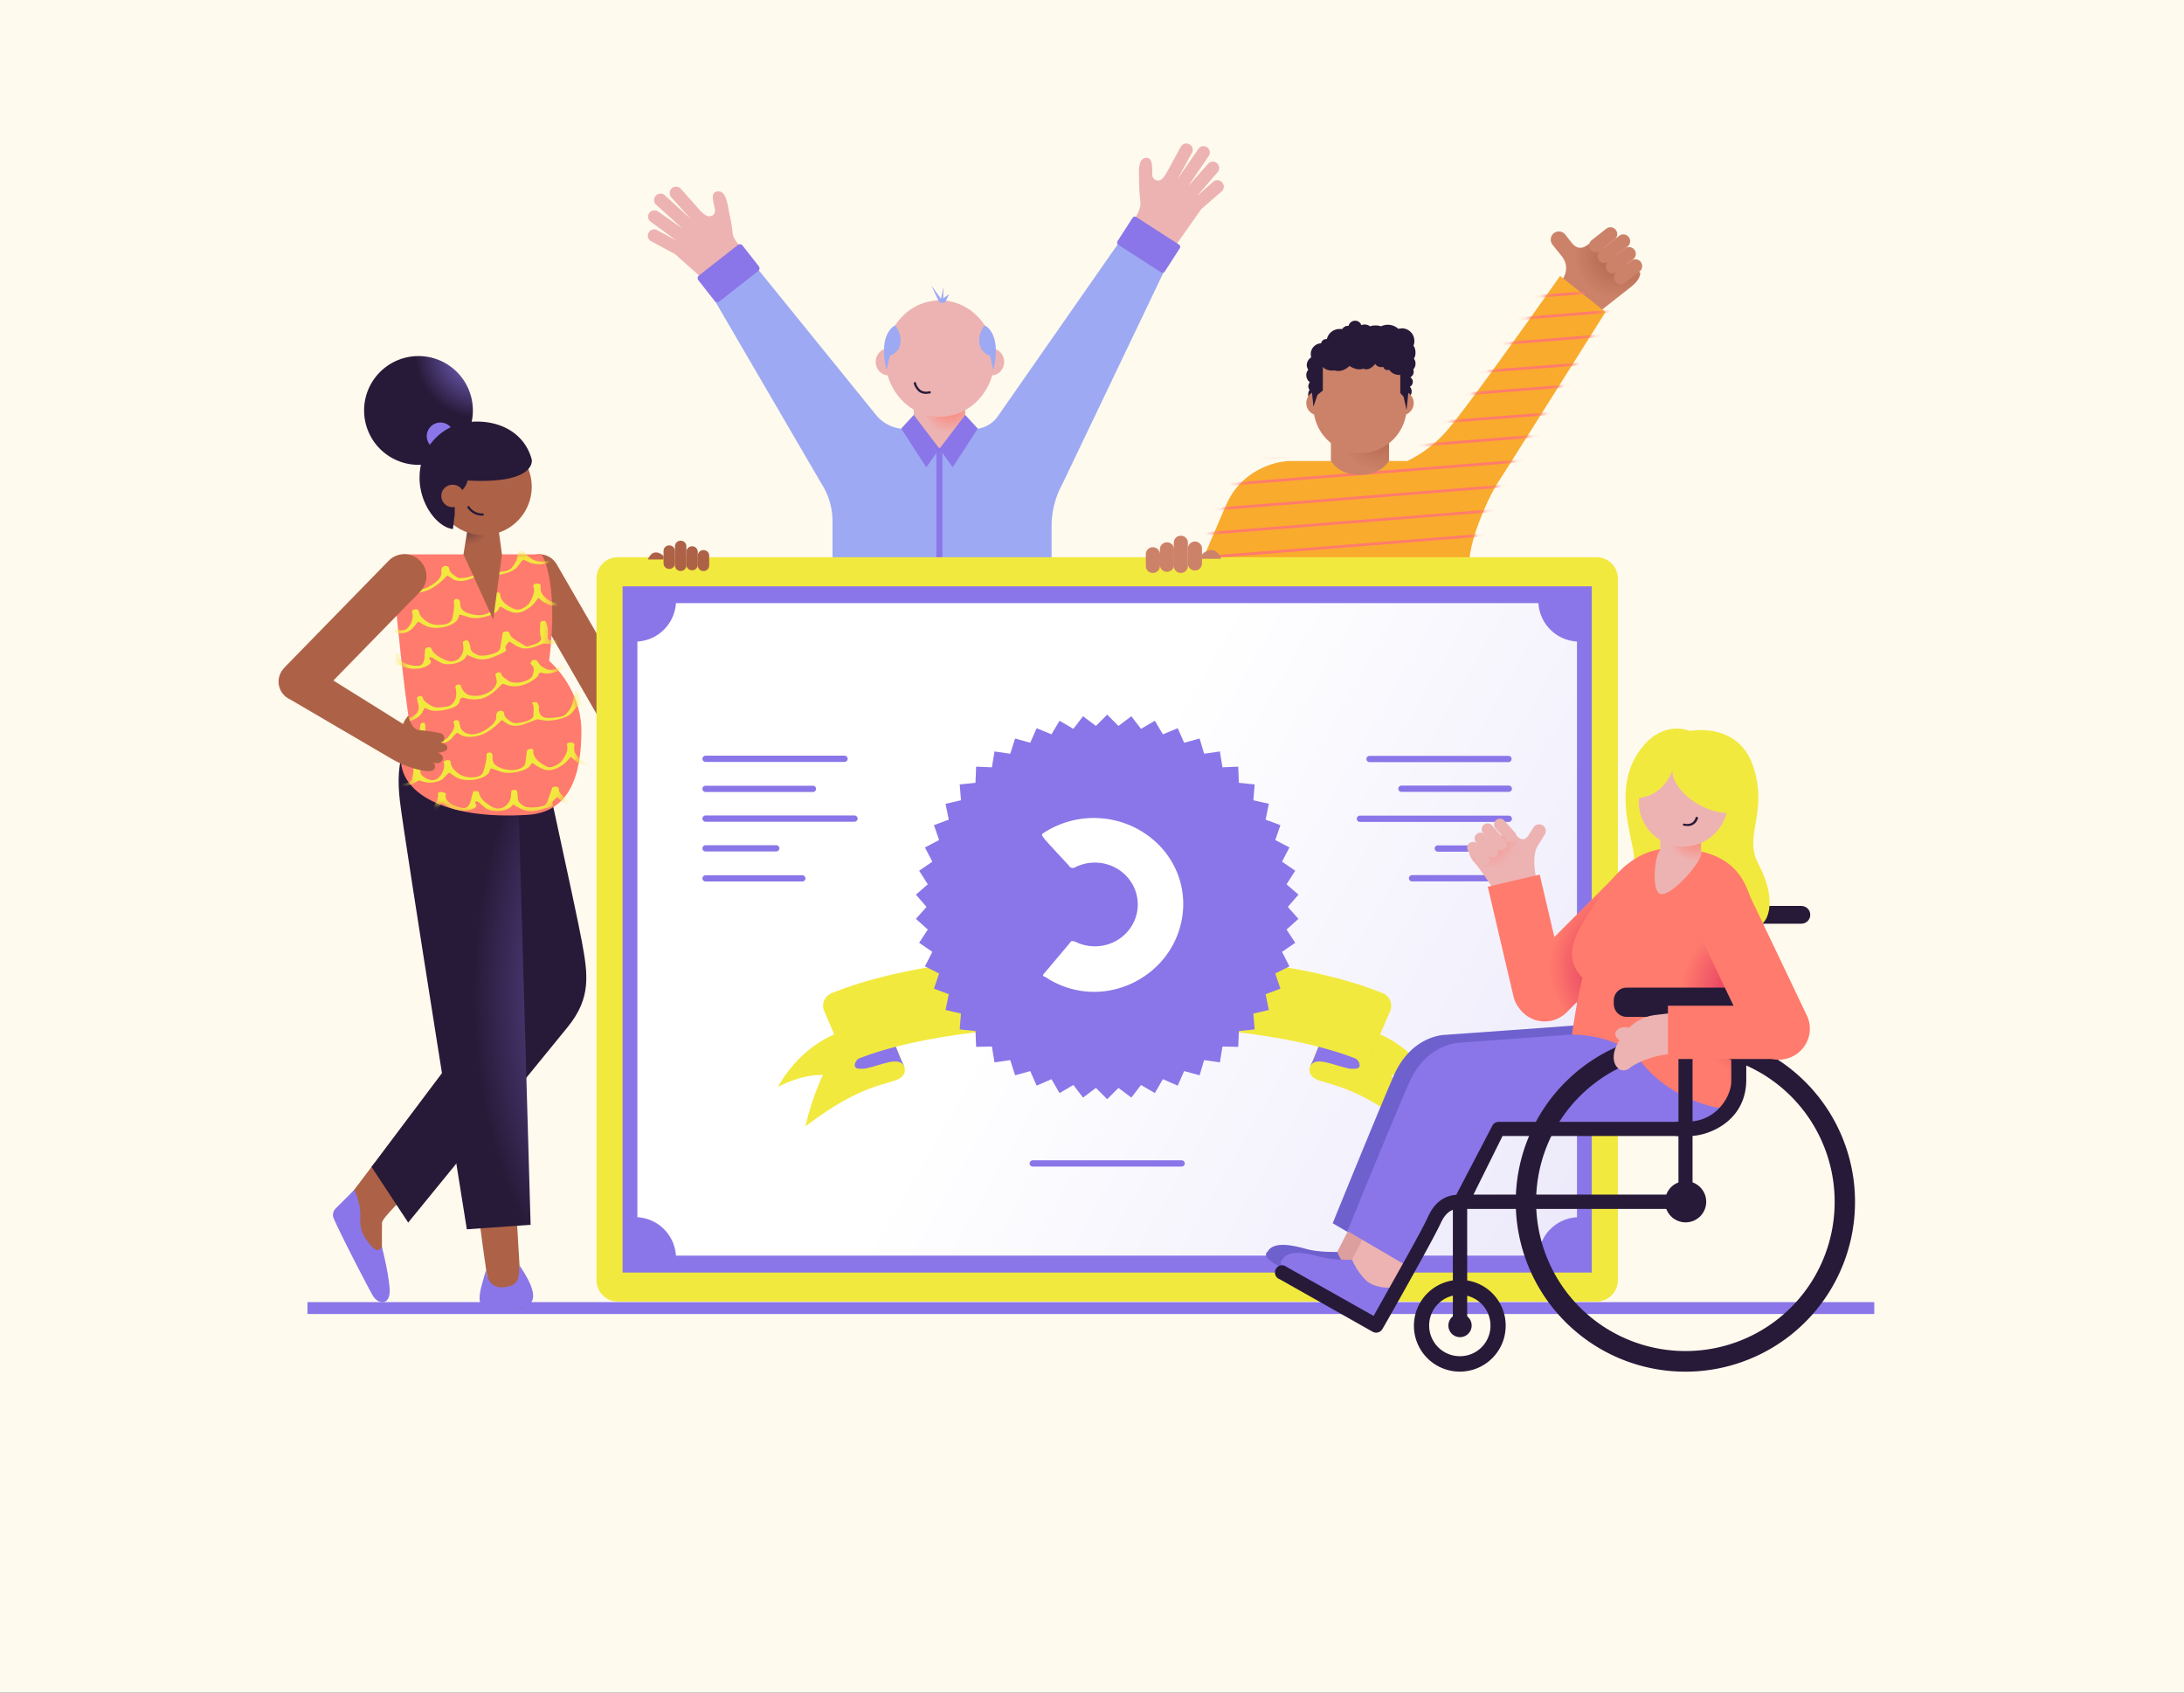 <svg xmlns="http://www.w3.org/2000/svg" width="280" height="217" fill="none"><rect width="100%" height="100%" fill="#333333" stroke="none"/><rect width="280" height="280" y="-31.5" fill="#FFFAEE" rx="8"/><mask id="a" width="280" height="281" x="0" y="-32" maskUnits="userSpaceOnUse" style="mask-type:alpha"><path fill="#D9D9D9" d="M139.842 248.184c77.233 0 139.842-62.609 139.842-139.842S217.075-31.5 139.842-31.5 0 31.11 0 108.342c0 77.233 62.61 139.842 139.842 139.842Z"/></mask><g mask="url(#a)"><path fill="#8A76E8" d="M240.291 166.943H39.421v1.522h200.87v-1.522Z"/><path fill="#AD6247" d="m48 149.113-3.959 5.25 3.386 8.55 1.549-.803s-.029-4.763 0-5.365c.029-.603 3.213-3.644 3.213-3.644L48 149.113Z"/><path fill="#8A76E8" d="m45.418 152.556-2.41 2.41a1.145 1.145 0 0 0-.23 1.233c.976 2.238 4.276 8.608 4.993 9.87.717 1.263 2.353 1.349 2.18-.889-.172-2.238-1.004-5.365-1.004-5.365s-.373 1.147-1.492-.23-1.32-2.123-1.262-3.73c.057-1.607-.775-3.299-.775-3.299Z"/><path fill="#271A38" d="M68.601 92.792s5.222 23.699 5.997 27.916c.775 4.218 1.234 7.231-1.836 10.989l-20.429 25.048-4.705-7.144 16.584-22.064-4.247-35.692 8.636.947Z"/><path fill="#AD6247" d="M61.4 155.999c1.52 12.079 2.065 12.193 1.262 9.64.086.287 4.275 2.123 4.275 2.123l-.66-11.046-4.878-.717Z"/><path fill="#8A76E8" d="M62.317 162.798c-.947 3.357-2.066 5.825 2.726 5.079 1.807-.258 5.508.143 1.549-5.652-.144 1.033.344 2.553-1.951 2.811-2.295.259-2.324-2.238-2.324-2.238Z"/><path fill="#AD6247" d="M71.376 72.353a2.582 2.582 0 0 0-4.473 2.582l10.83 18.757a2.582 2.582 0 0 0 4.473-2.582l-10.83-18.757Z"/><path fill="url(#b)" d="m66.391 100.251 1.636 56.781-8.177.574s-8.005-49.981-8.579-54.887c-.574-4.906.029-10.128 7.144-10.845 7.804-.833 7.976 8.377 7.976 8.377Z"/><path fill="#FF7B6D" d="M70.408 84.729c1.291-10.415-.975-13.657-.975-13.657H51.93s-1.607.315-1.291 5.135c.258 3.702 1.147 11.821 1.779 15.953-.201.775-.976 4.132-1.005 4.906-.287 4.419 5.394 8.091 16.268 7.403 5.251-.345 6.858-4.878 6.858-10.788 0-3.357-1.664-6.714-4.132-8.952Z"/><mask id="c" width="25" height="34" x="50" y="71" maskUnits="userSpaceOnUse" style="mask-type:alpha"><path fill="#FF7B6D" d="M70.408 84.729c1.291-10.415-.975-13.657-.975-13.657H51.93s-1.607.315-1.291 5.135c.258 3.702 1.147 11.821 1.779 15.953-.201.775-.976 4.132-1.005 4.906-.287 4.419 5.394 8.091 16.268 7.403 5.251-.345 6.858-4.878 6.858-10.788 0-3.357-1.664-6.714-4.132-8.952Z"/></mask><g fill="#F2E93F" mask="url(#c)"><path d="m57.612 99.046-.287.23c-.201.2-.345.401-.574.602-.23.201-1.377.66-2.353.373l-.688-.201-.603.344a3.955 3.955 0 0 1-3.013.259 5.197 5.197 0 0 1-.688-.345l-.344-.2-.201.487c-.201.373-.689.603-1.52.689-.833.086-1.493.029-1.952-.23l-.488-.287c-.172.115-.344.173-.401.259l-.402.545c-.23.344-.631.66-1.463.746-.832.086-1.349-.029-1.722-.316s-1.176-1.147-1.176-1.836a2.327 2.327 0 0 1 .029-.46c.028-.114.172-.229.23-.315a2.696 2.696 0 0 1 1.003.058c.287.086.43.23.259.401-.632.632-.345 1.177.258 1.664.13.14.274.265.43.373a.995.995 0 0 0 .947-.057 1.51 1.51 0 0 0 .402-.316 2.402 2.402 0 0 0 .947-1.692c.041-.34.109-.675.2-1.004a6.212 6.212 0 0 1-.774-.144c-.201-.057-.23-.23-.086-.402.419.06.825.186 1.205.373.237-.038.477-.047.717-.028.28-.002.559.027.832.086.488.086.373.344-.172.487l-.718.173c0 .086-.057.2-.028.258.029.057.258.574.344.889.086.316.402.402.918.459a1.164 1.164 0 0 0 1.349-.717c.143-.488.23-1.004.344-1.52.017-.156.046-.309.086-.46 0-.086.172-.143.373-.143.2 0 .344 0 .402.057a.317.317 0 0 1 .086.316c-.029.459.23.86.516 1.291.235.306.57.52.947.602.198.045.4.074.603.087.66.028 1.29-.201 1.405-.517.108-.296.176-.604.201-.918.03-.402.03-.803.03-1.176 0-.373.114-.172.286-.201h.459c.057.029.086.086.115.115.029.028.086.401.115.573-.022.157-.06.311-.115.46-.029.459.344.803.975 1.09l.316.086c.282.068.58.027.832-.115.156-.12.3-.254.43-.402a2.21 2.21 0 0 0 .517-1.52c-.029-.115-.086-.201-.029-.316a.545.545 0 0 1 .316-.172c.144-.022.29-.012.43.029a.431.431 0 0 1 .115.315c.057.545.488 1.005 1.09 1.435.417.25.891.389 1.377.401.775.058 1.349-.114 1.607-.487.044-.074.082-.15.115-.23.2-.717.43-1.406.401-2.094a.458.458 0 0 1 .087-.258c.028-.087.344-.115.43-.087.086.03.2.115.23.201.024.19.034.382.028.574-.029.603.46 1.062 1.52 1.349.292.072.59.11.89.114.689.03 1.377-.23 1.636-.545.081-.132.14-.278.172-.43l.172-1.377a.287.287 0 0 1 .143-.259.746.746 0 0 1 .402-.114.259.259 0 0 1 .258.086c.025.132.035.267.029.401.115.66.631 1.206 1.492 1.664l.316.173c.247.067.51.047.745-.058.413-.14.787-.376 1.09-.688.46-.66.862-1.32.69-1.98 0-.057-.03-.086-.03-.143 0-.058.03-.201.288-.23a.804.804 0 0 1 .63.086.516.516 0 0 1 .058.287 1.35 1.35 0 0 0 .287 1.234c.262.355.607.64 1.004.832a1.636 1.636 0 0 0 1.406-.058 1.32 1.32 0 0 0 .545-.487c.297-.474.456-1.02.46-1.578a3.444 3.444 0 0 1 0-.546l.258-.143c.114 0 .315 0 .344.057a.287.287 0 0 1 .143.23c.03.287 0 .574.03.86.028.288.917.976 2.036 1.005.46.029.718-.029.89-.258.2-.274.365-.573.487-.89.207-.478.39-.966.545-1.463l.087-.2c.086-.144.2-.173.774-.202-.028.144-.028.258-.057.402-.115.631.115 1.205.717 1.693l.46.287c.447.132.928.09 1.348-.115l.143-.086a5.881 5.881 0 0 0 1.55-1.463.66.66 0 0 0-.03-.804.716.716 0 0 1-.114-.315c-.029-.03.086-.087.144-.115h.344a.287.287 0 0 1 .2.143 6.37 6.37 0 0 0 .86 1.377c.26.287.805.374 1.522.287l.66-.114a.516.516 0 0 0 .287-.46c.2-.516.344-1.032.516-1.549.172-.516.029-.2.373-.258.345-.057.488.057.43.2-.143.603.345 1.091.833 1.55a.46.46 0 0 0 .23.172c.446.164.937.154 1.376-.028l.603-.373c.717-.603.89-1.205.574-1.78a1.865 1.865 0 0 1-.115-.372.257.257 0 0 1 .115-.201l.315-.115a.43.43 0 0 1 .373.086c.058.058.058.115.087.172a6.7 6.7 0 0 1 .2.718c.128.333.373.609.689.774.287.172.545.172 1.033.058.488-.115.86-.316.89-.574.028-.258.028-.746.028-1.119s.029-.402.029-.631a.171.171 0 0 1 .057-.144l.316-.115.315.058c.097.188.155.392.172.602.029.287-.028.546 0 .833.015.136.044.27.086.401.058.201.459.23.947.115.258-.06.489-.2.66-.402.287-.344.431-.688.316-1.004a2.892 2.892 0 0 0-.345-.66c-.057-.086-.143-.143-.114-.23.028-.086.114-.114.201-.143a.631.631 0 0 1 .459 0c.086.029.172.086.172.144.154.352.279.717.373 1.09.057.316-.144.631-.488.947-.344.315-1.004.63-1.922.63a2.985 2.985 0 0 0-1.406.317l-.402.172c-.573.21-1.2.22-1.779.028l-.545-.258-.344.316c-.109.165-.233.319-.373.459-.402.401-1.062.602-1.922.688-.861.087-1.292-.086-1.55-.373a3.783 3.783 0 0 1-.344-.459c-.144.115-.23.172-.258.23a.63.63 0 0 0-.144.23c-.143.258-.23.516-.89.63a4.103 4.103 0 0 1-2.122.03l-.574-.259-.517-.287-.43.373-.746.66c-.17.15-.352.284-.545.402a2.782 2.782 0 0 1-2.324.172 1.836 1.836 0 0 1-.832-.545l-.402-.373-.2.545a4.099 4.099 0 0 1-.431.631c-.287.316-.775.46-1.435.43l-.86-.057-.718-.115c-.545-.086-.746-.057-1.147.201l-.574.373c-.804.488-1.894.574-2.611.201a6.654 6.654 0 0 1-.86-.631l-.288-.287-.373.43c-.29.357-.652.65-1.061.861-.2.118-.412.214-.632.287a2.18 2.18 0 0 1-1.406.057 5.253 5.253 0 0 1-.803-.401 4.38 4.38 0 0 1-.602-.402c-.287.029-.201.115-.23.172l-.143.172c-.373.603-2.41 1.12-3.587.804l-.803-.287-.603-.201-.143.2a.83.83 0 0 1-.086.288c-.488.832-2.41 1.291-3.788.86a3.296 3.296 0 0 1-.831-.459 4.448 4.448 0 0 1-.488-.344ZM45.16 104.699c.975-.402 1.29-.861 1.348-1.349l.086-1.061a.342.342 0 0 1 .373-.287c.287.028.373.114.43.229.138.261.235.542.287.832a1.26 1.26 0 0 0 .574.832l.86.517a1.7 1.7 0 0 0 1.32.086c.603-.144.919-.373 1.005-.631a9.82 9.82 0 0 0 .2-.976c.062-.265.11-.533.144-.803l.057-.086c.03-.086.173-.144.345-.173.172-.028.344.029.401.115.058.086.058.144.115.201.138.351.31.688.517 1.004.258.402.688.746 1.606.976l.316-.258c.66-.66 1.09-1.349 1.004-2.066v-.115a.573.573 0 0 1 .488-.143c.316.057.516.143.545.286a.41.41 0 0 1-.057.173c-.029.545.43.975 1.205 1.319.297.115.605.201.918.259a.855.855 0 0 0 .688-.144c.151-.156.269-.341.345-.545.093-.25.16-.51.2-.775.058-.172.087-.344.173-.545.086-.201.143-.143.344-.143.2 0 .316.028.373.115l.086.258c.144.631.832 1.176 1.636 1.664l.373.143c.343.091.708.061 1.032-.086.203-.103.387-.238.546-.401.3-.343.471-.779.487-1.234a2.965 2.965 0 0 1 .029-.488.352.352 0 0 1 .258-.115.433.433 0 0 1 .402.058.37.37 0 0 1 .086.229c.057.264.086.534.086.804 0 .401.316.717.832 1.004.517.287 2.439.143 2.755-.258l.2-.316.603-1.75a.115.115 0 0 1 .028-.086c.087-.029.201-.115.287-.115a1.06 1.06 0 0 1 .43.086.17.17 0 0 1 .116.172c-.058.66.803 1.148 1.406 1.693.602.545.63.344 1.233.287.603-.058 1.148-.316 1.234-.603.086-.287.029-.172.029-.258-.115-.602.143-1.176.23-1.779 0-.057.056-.115.143-.172l.258-.057.23.057c.05.081.088.167.114.258a3.933 3.933 0 0 1-.057 1.636.888.888 0 0 0-.058.459c.058.287.746.43 1.377.287.295-.049.566-.189.775-.402.264-.25.487-.541.66-.861a9.54 9.54 0 0 0 .46-1.463c.028-.057 0-.115.028-.172.029-.058.143-.086.2-.115l.345.058a.457.457 0 0 1 .144.258l.229.832c.086.459.574.803 1.291 1.09a1.78 1.78 0 0 0 1.062.201.693.693 0 0 0 .66-.459l.43-1.406a1.3 1.3 0 0 1 .086-.316c.029-.114.115-.172.373-.2.258-.03.545.057.574.2.029.144-.086.172-.086.259 0 .086-.058.315.057.459.323.401.678.775 1.062 1.119.373.344 1.119.344 1.664-.029a.944.944 0 0 0 .488-.66 7.78 7.78 0 0 0 .114-1.176c.03-.115.03-.259.058-.402.029-.144.2-.144.401-.115.201.029.23.029.259.086a.459.459 0 0 1 .086.258c0 .374.23.718.688 1.005l1.033.631a1.413 1.413 0 0 0 1.177-.029c.344-.143.545-.315.602-.545.058-.229.2-.746.287-1.119.086-.373 0-.23.029-.316.028-.086.172-.114.258-.143l.459.057c.079.065.13.157.144.259 0 .258-.03.516-.03.774a1.032 1.032 0 0 0 .402.775.808.808 0 0 0 .746.057c.632-.229 1.005-.516 1.177-.832a1.72 1.72 0 0 0 .258-1.09.948.948 0 0 1 0-.402c0-.114.2-.172.43-.172.23 0 .402.029.402.144 0 .114-.029.487-.029.717-.042.17-.071.342-.086.516-.028.345.172.66.574.919l.545.229c.374.111.77.121 1.148.029a2.038 2.038 0 0 0 1.004-.488 1.116 1.116 0 0 0 .373-.947c-.029-.401-.086-.774-.086-1.176a.432.432 0 0 1 .057-.316.69.69 0 0 1 .316-.086c.115-.029.316 0 .344.058a.398.398 0 0 1 .144.287l.086 1.405c.015.14.054.276.115.402.086.143.373.23.746.23a1.085 1.085 0 0 0 .803-.259 1.966 1.966 0 0 0 .602-1.406c-.028-.287-.086-.573-.114-.832.602-.172.918-.143.918.115a2.84 2.84 0 0 1-.603 1.98 2.652 2.652 0 0 1-.516.459c-.402.287-.89.344-1.549.258l-.861-.115-.689.431c-.89.516-2.553.516-3.27.057l-.66-.459-.546.316-.602.287c-.746.258-1.291.229-1.837-.058l-.258-.143-.459.201a4.362 4.362 0 0 1-.631.315c-.42.175-.887.195-1.32.058a8.226 8.226 0 0 1-1.004-.402l-.746-.373a.542.542 0 0 0-.316.459c-.114.459-.745.689-1.606.861a2.242 2.242 0 0 1-1.406-.086 5.168 5.168 0 0 1-.717-.517 4.854 4.854 0 0 1-.488-.545c-.086.115-.201.201-.201.258 0 .058.086.259.086.373 0 .115-.603.66-1.463.689a4.164 4.164 0 0 1-2.037-.402 6.241 6.241 0 0 1-.89-.631c-.258.029-.23.143-.287.201l-.43.545a3.276 3.276 0 0 1-1.148.689 3.04 3.04 0 0 1-1.893.114l-.632-.143-.946.229c-.947.201-1.636.144-2.238-.2a4.943 4.943 0 0 1-.718-.574l-.401-.345c-.373.316-.718.574-.603.861.115.287-.143.344-.487.459l-1.464.402a3.412 3.412 0 0 1-1.893-.115l-.689-.373-.517-.315a1.6 1.6 0 0 1-.286.315c-.632.603-2.267.746-3.1.258a6.102 6.102 0 0 1-.802-.66c-.144-.086-.201-.229-.46-.286-.258-.058-.2.086-.2.143a.375.375 0 0 0 .086.23c.143.258-.086.459-.574.659a3.123 3.123 0 0 1-1.55.115 4.584 4.584 0 0 1-1.606-.545l-.574-.373c-.344.172-.344.344-.46.488l-.602.717-.286.172a1.517 1.517 0 0 1-1.12.086 3.104 3.104 0 0 1-1.233-.602 1.83 1.83 0 0 0-.574-.402c-.258.058-.144.144-.172.201-.029.057-.029.172-.058.23-.2.573-.918.889-2.18 1.032a2.665 2.665 0 0 1-1.607-.258l-.545-.344-.488-.258c-.136.1-.262.216-.373.344-.344.316-.89.516-1.635.631a3.237 3.237 0 0 1-1.693-.115l-.172-.114c-1.004-.689-1.75-1.406-1.492-2.296.603-.114.86-.114 1.09.086a1.185 1.185 0 0 1 .43 1.062.404.404 0 0 0 .173.545c.427.29.92.468 1.434.517ZM54.427 90.754c-.143.287-.23.488-.344.69a2.697 2.697 0 0 1-1.09.831 3.644 3.644 0 0 1-2.18.316l-.66-.258c-.087.143-.173.23-.23.344-.056.12-.124.236-.201.344-.488.746-1.808 1.263-2.984 1.177l-.43-.058-.43.488a2.01 2.01 0 0 1-1.751.574l-1.75-.316-.718-.172c-.039.146-.087.29-.143.43a4.349 4.349 0 0 1-.258.718c-.258.373-.804.63-1.52.688a2.467 2.467 0 0 1-1.062-.057c-.919-.316-1.435-.775-1.406-1.492.034-.165.103-.322.2-.46l.201-.114h.287a.316.316 0 0 1 .058.23c-.115.602.459.946.947 1.32.487.372.545.171.975.143a.948.948 0 0 0 .717-.345c.073-.123.122-.26.144-.401a4.045 4.045 0 0 0-.058-1.664c0-.086.03-.201.03-.373l.458.057c.154.101.29.227.402.373.23.344.688.574 1.32.717l1.463.287c.488.058.86-.086 1.033-.43.172-.344.344-.89.172-1.291a2.44 2.44 0 0 1-.258-.631c-.029-.058.028-.115.057-.201a.804.804 0 0 1 .43-.115l.173.172.602 1.062c.063.13.163.24.287.315.23.172.631.172 1.148.03.412-.072.782-.297 1.033-.632.315-.545.43-1.09.23-1.52a1.491 1.491 0 0 0-.173-.374c.02-.098.048-.194.086-.287h.43a.545.545 0 0 1 .402.43 1.548 1.548 0 0 0 .976.775l.602.115a2.325 2.325 0 0 0 1.693-.66 1.177 1.177 0 0 0 .344-.947 7.003 7.003 0 0 0-.172-.746 1.401 1.401 0 0 1-.029-.344c0-.086.086-.2.259-.23a.517.517 0 0 1 .373.058.143.143 0 0 1 .086.143c.143.46.63.746 1.119 1.033.487.287 1.032.23 1.779.115a1.377 1.377 0 0 0 1.032-.516c.103-.154.19-.317.259-.488.138-.447.148-.925.028-1.377a.287.287 0 0 1 0-.258c0-.058.144-.173.258-.201a.574.574 0 0 1 .316.028c.058.029.086.115.115.201.115.347.323.654.602.89.31.219.683.33 1.062.315a3.272 3.272 0 0 0 2.41-.832c.402-.43.574-.832.488-1.205a6.36 6.36 0 0 1-.144-.717c0-.058.115-.144.201-.201a.545.545 0 0 1 .43 0c.058.02.087.048.087.086.086.402.516.631.86.89.345.258.746.315 1.349.286.602-.028 1.635-.401 1.808-.86.172-.46.315-1.005-.058-1.377-.373-.374-.086-.287-.057-.46.028-.172.143-.172.344-.2a.459.459 0 0 1 .287.028c.2.23.344.488.574.718.205.156.426.29.66.401.12.076.26.116.401.115.405.046.812-.056 1.148-.287.39-.231.692-.584.86-1.004a1.149 1.149 0 0 0-.028-.918l-.115-.373c0-.058.144-.144.258-.201h.316c.08.044.141.115.172.2.172.259.316.517.46.775.143.259 1.663.574 2.983.087a1.09 1.09 0 0 0 .631-.402c.2-.36.299-.766.287-1.177a2.495 2.495 0 0 1 .144-1.004c0-.057.172-.143.258-.172.086-.029.23-.029.23 0 .133.138.23.305.287.488.167.373.448.684.803.89.31.189.67.279 1.033.258.481.02.956-.12 1.348-.402.861-.631 1.435-1.263 1.349-1.836a4.27 4.27 0 0 1-.058-.603c0-.143.115-.23.316-.287a.344.344 0 0 1 .402.086c0 .029.028.058.028.086.086.488.546.832.976 1.177a.632.632 0 0 0 .258.2c.488.201 1.664-.057 2.18-.487a.717.717 0 0 0 .288-.402 1.406 1.406 0 0 0-.115-1.234.86.86 0 0 1 .028-.832c0-.057.144-.172.259-.172.114 0 .258-.029.287.029.053.103.1.208.143.315.126.324.27.64.43.947.201.344.718.517 1.349.603a2.554 2.554 0 0 0 1.463-.316c.832-.43 1.263-.89 1.12-1.32-.144-.43-.316-.66-.46-1.004a1.55 1.55 0 0 1 0-.516.831.831 0 0 1 .287-.172h.316a1.032 1.032 0 0 1 .516.717c.066.268.162.528.287.774.23.316.775.402 1.55.373.745-.487 1.09-.918 1.176-1.348.086-.43-.201-1.09-.861-1.406a3.759 3.759 0 0 0-1.492-.258h-.832c.135-.156.316-.266.516-.316.44-.166.907-.253 1.378-.258.426-.002.85-.06 1.262-.172h.115c.336.563.587 1.172.746 1.808.086.602-.373 1.233-1.291 1.922a2.009 2.009 0 0 1-1.492.43 6.54 6.54 0 0 0-1.09-.028l-.488.344c-.373.2-.689.459-1.062.66a3.356 3.356 0 0 1-2.037.487l-1.148-.2-.43.459a2.64 2.64 0 0 1-1.32.746l-.602.143c-.775.23-1.349.201-1.693-.057l-.43-.316-.259.144c-.544.49-1.13.93-1.75 1.32a2.523 2.523 0 0 1-1.865.544 5.308 5.308 0 0 1-1.062-.229 2.352 2.352 0 0 1-.545-.258c-.057.115-.143.2-.172.258l-.086.316c-.172.545-.688.86-1.779 1.119a8.46 8.46 0 0 1-2.18.2h-.804l-.373.287-.516.517a3.558 3.558 0 0 1-2.324.717l-.603-.115c-.315.144-.23.258-.287.402-.057.143-1.004.947-1.98 1.205a3.5 3.5 0 0 1-1.778.086l-.803-.258-.374.344-.66.631c-1.09.918-2.036 1.177-3.356.976l-.517-.115-.287-.057a.488.488 0 0 0-.315.459c-.115.602-.976.975-2.066 1.147-1.09.173-1.578.115-2.037-.143l-.402-.144Z"/><path d="M54.37 92.648c.075.08.125.18.143.287.029.305.029.613 0 .918-.086.46.201.803.718 1.12.516.315 1.491.143 2.008-.288h.057c.517-.66 1.205-1.348.861-1.98 0-.028-.029-.086-.029-.114 0-.029.144-.23.316-.258.172-.03.373.057.402.143.028.086.028.172.057.258.044.223.101.444.172.66.111.18.258.337.43.46.632.43 1.607.372 2.554-.173.947-.545 1.693-1.234 1.55-1.894a.775.775 0 0 1 .143-.459.547.547 0 0 1 .459-.2.46.46 0 0 1 .316.114c.076.099.117.22.114.344.058.43.545.718.976 1.005.166.09.356.13.545.115.86 0 2.266-.43 2.238-1.005-.029-.573.115-.975-.086-1.406-.201-.43 0-.172.459-.287a.947.947 0 0 1 .316.89c-.005.276.075.546.229.775.287.344.717.43 1.664.344l.488-.057c.602-.058.947-.23 1.176-.517.42-.41.701-.942.804-1.52.057-.374.2-.747.287-1.12.086-.373.028-.114.086-.143l.344-.115h.23a.288.288 0 0 1 .057.258c-.052.17-.09.342-.115.517.029.574.545.975 1.377 1.262a2.812 2.812 0 0 0 2.554-.487.774.774 0 0 0 .315-.574c-.028-.43-.057-.89-.114-1.32a.746.746 0 0 1 .057-.545.517.517 0 0 1 .488-.316c.315 0 .287.115.258.23a1.464 1.464 0 0 0 .258 1.147c.24.356.53.675.86.947.431.373 1.378.43 2.382.172 1.004-.258 1.062-.373 1.148-.717a2.869 2.869 0 0 0 .086-1.693 1.639 1.639 0 0 1-.115-.401c0-.058.086-.115.144-.173a.46.46 0 0 1 .43-.086c.084.07.16.146.23.23.258.373.172.832.23 1.234.026.227.084.449.171.66.073.14.182.26.316.344.43.287 1.406.172 1.95-.201.546-.373.431-.373.431-.574.01-.326-.01-.653-.057-.975-.037-.323.013-.65.143-.947l.201-.23.373.144a.69.69 0 0 1 .201.688 1.262 1.262 0 0 0 .574 1.148c.109.1.235.177.373.23a1.464 1.464 0 0 0 1.234-.115c1.09-.574 1.692-1.177 1.635-1.808a1.433 1.433 0 0 0-.115-.373c-.2-.344 0-.746.201-1.119.2-.373.43-.028.488.058.05.09.089.186.115.287.114.43.258.86.373 1.262a1.722 1.722 0 0 0 .946.975c.402.201.718.201 1.32 0 .603-.2 1.09-.545 1.234-.918.143-.373-.057-1.119-.43-1.606-.373-.488-.115-.574.114-.918l.201-.115c.172-.029.258.028.287.086l.115.287c.143.459.287.918.401 1.348.115.43.574.775 1.263 1.033l.459.115c.287.057.631-.057.689-.23.146-.413.271-.835.373-1.262a.745.745 0 0 0-.402-.803.46.46 0 0 1-.258-.574c0-.086.143-.201.287-.258a.83.83 0 0 1 .688-.03c.029.058.058.087.058.144.114.517.258 1.033.344 1.55a1.388 1.388 0 0 1-.316 1.119c-.487.66-1.348.889-2.381.573l-.775-.286-.717.516c-.447.332-.97.55-1.52.631-.919.172-1.493.115-1.866-.23a3.815 3.815 0 0 1-.487-.458.46.46 0 0 0-.43.172c-.456.41-.956.766-1.493 1.061a1.979 1.979 0 0 1-1.606.287c-.976-.143-.976-.143-1.837.287l-.315.172a3.5 3.5 0 0 1-2.496.258l-.201-.057-.258-.057-.747.344a6.197 6.197 0 0 1-2.524.488c-.66-.029-1.148-.115-1.435-.373l-.459-.373-.46.488a2.526 2.526 0 0 1-1.204.717c-.918.287-1.808.344-2.496.086a8.126 8.126 0 0 1-1.033-.46 2.09 2.09 0 0 0-.258.23l-.546.66c-.545.746-2.61 1.234-3.787 1.004l-.315-.057-.402-.057-.746.287c-.402.143-.803.315-1.205.43a2.64 2.64 0 0 1-1.722-.057l-.545-.345-.258-.23-.316.259a6.94 6.94 0 0 1-1.692 1.32c-.343.22-.722.375-1.12.459-.86.2-1.549.172-2.065-.057l-.574-.345-.344.287c-.144.172-.258.344-.43.517-.25.236-.557.404-.89.487-1.09.316-1.492.316-2.152.058l-.545-.23-.803.402a2.726 2.726 0 0 1-1.894.258l-1.004-.23c-.185.08-.351.197-.488.345-.334.288-.712.52-1.119.689a1.605 1.605 0 0 1-1.349.085l-.688-.344-.115.058c-.373.688-1.52 1.032-2.754 1.29-1.234.259-1.722 0-1.75-.43-.03-.43-.03-1.32-.03-2.008a.201.201 0 0 1 .058-.172l.345-.144c.057 0 .2.029.2.058a.802.802 0 0 1 .115.344c.029.46.029.918.029 1.377 0 .46.172.402.43.545.243.114.518.134.775.058 1.033-.172 1.721-.488 1.922-.976.096-.258.154-.529.172-.803a8.075 8.075 0 0 0 0-.832.373.373 0 0 1 .058-.23l.315-.114c.058-.03.23 0 .23.028a.459.459 0 0 1 .143.316 3.89 3.89 0 0 1-.057.574c.029.43.402.746.975 1.004a1.09 1.09 0 0 0 1.09-.144c.718-.459.89-.889.69-1.348a3.413 3.413 0 0 1-.23-.574c.021-.15.07-.297.143-.43l.201-.115.287.057c.123.214.21.447.258.689.086.488.632.803 1.378 1.062a1.147 1.147 0 0 0 .918-.058c.545-.172.89-.402.946-.66.058-.258.087-.602.144-.89.022-.307.06-.614.115-.917 0-.115.143-.201.459-.23ZM53.652 79.68l-.258.257a5.512 5.512 0 0 1-.517.632c-.602.573-1.32.746-2.324.545l-.717-.172-.545.373a3.815 3.815 0 0 1-2.984.459 5.286 5.286 0 0 1-.717-.258l-.373-.201a2.293 2.293 0 0 1-.172.487c-.144.402-.603.66-1.435.804a3.7 3.7 0 0 1-1.98-.086l-.516-.259-.373.259-.316.602c-.23.344-.602.66-1.434.832-.832.172-1.349.029-1.722-.2-.373-.23-1.262-1.09-1.348-1.78a2.46 2.46 0 0 1 0-.459.745.745 0 0 1 .2-.315c.32-.088.657-.088.976 0 .316.057.46.172.316.344-.574.717-.23 1.205.402 1.664.14.13.294.246.459.345a.947.947 0 0 0 .946-.115l.373-.344a2.439 2.439 0 0 0 .804-1.75c.002-.347.031-.692.086-1.034-.26.011-.52-.008-.775-.057a.23.23 0 0 1-.143-.402 3.9 3.9 0 0 1 1.262.287c.228-.043.458-.071.689-.086h.832c.516.086.43.316-.115.517l-.689.2a.945.945 0 0 0 0 .287c.115.287.287.546.402.832.115.287.46.373.976.402a1.176 1.176 0 0 0 1.004-.316.947.947 0 0 0 .258-.459c.105-.511.181-1.029.23-1.549.028-.143 0-.316.028-.459.029-.143.172-.172.344-.172.173 0 .373-.029.402.029a.315.315 0 0 1 .144.286c0 .46.287.861.63 1.263.26.294.616.488 1.005.545l.603.058c.66-.03 1.262-.288 1.348-.603.095-.306.134-.627.115-.947 0-.402-.058-.774-.086-1.176-.029-.402.114-.172.287-.201.151-.029.307-.029.459 0a.114.114 0 0 1 .114.115c.07.177.128.36.173.545 0 .172-.058.315-.058.488 0 .172.43.746 1.062 1.004l.316.057c.289.054.588-.007.832-.172.14-.129.265-.273.373-.43a2.038 2.038 0 0 0 .372-1.55c0-.114-.086-.2-.057-.315a.66.66 0 0 1 .316-.201c.144-.022.29-.012.43.029.076.079.126.179.144.286.114.546.573.976 1.233 1.378.434.22.92.32 1.406.287.775 0 1.32-.201 1.55-.603a.317.317 0 0 0 .086-.23c.143-.717.315-1.405.2-2.094a.373.373 0 0 1 .517-.373c.086.057.2.115.23.172.044.189.073.38.085.574.03.603.574 1.033 1.636 1.234.293.06.59.088.89.086.717-.058 1.348-.345 1.577-.689.081-.12.13-.258.144-.401.028-.488.028-.947.057-1.406a.401.401 0 0 1 .086-.287c.136-.07.28-.118.43-.144l.259.086c.029.144.029.259.057.402.172.66.746 1.176 1.636 1.578l.344.115c.251.056.514.025.746-.086a2.41 2.41 0 0 0 1.004-.746c.402-.718.746-1.406.517-2.037a.172.172 0 0 1-.03-.115c0-.115 0-.2.23-.287.23-.086.574-.029.66.086a.287.287 0 0 1 .058.258 1.406 1.406 0 0 0 .401 1.205c.3.338.673.603 1.09.775a1.663 1.663 0 0 0 1.407-.143c.213-.117.383-.297.487-.517a2.783 2.783 0 0 0 .316-1.607c0-.172-.029-.373-.029-.545 0-.172.144-.143.23-.143a.69.69 0 0 1 .344 0 .46.46 0 0 1 .172.23c.058.286.058.573.115.86.057.287 1.004.89 2.123.86.46 0 .717-.085.86-.315.17-.289.305-.597.403-.918.172-.488.287-1.004.43-1.492a.23.23 0 0 1 .057-.2c.058-.144.172-.201.746-.259 0 .144-.028.287-.028.402-.058.631.23 1.205.889 1.664.14.099.295.176.46.23.458.102.939.03 1.348-.201l.143-.087a6.398 6.398 0 0 0 1.406-1.578.746.746 0 0 0-.086-.803.602.602 0 0 1-.172-.287c0-.029.086-.086.143-.115a.747.747 0 0 1 .345-.028.288.288 0 0 1 .2.143c.115.188.24.37.373.545.186.269.398.518.632.746.258.287.803.316 1.52.201l.66-.143a.603.603 0 0 0 .258-.517l.345-1.55c.028-.114.028-.229.344-.286.316-.057.516.029.488.172-.115.603.401 1.062.947 1.492.07.07.16.12.258.144.457.13.947.09 1.377-.115l.545-.402c.66-.66.775-1.262.402-1.807a1.98 1.98 0 0 1-.144-.373.257.257 0 0 1 .115-.201.66.66 0 0 1 .316-.144.373.373 0 0 1 .373.058c.057.057.057.114.086.172l.258.688c.159.335.434.6.775.746.286.144.545.144 1.032-.028.488-.172.832-.373.832-.632 0-.258-.057-.745-.057-1.09 0-.344-.029-.43-.057-.631-.029-.2 0-.115.057-.144.09-.076.2-.126.316-.143a.544.544 0 0 1 .315.029c.094.194.17.395.23.602.029.258.029.545.057.804.025.137.064.272.115.401.086.201.517.201.947.058.25-.075.47-.226.631-.43.287-.374.373-.718.23-1.034a4.077 4.077 0 0 0-.402-.66c-.058-.057-.144-.114-.144-.2 0-.086.115-.115.201-.172a.66.66 0 0 1 .46-.03.373.373 0 0 1 .2.144c.173.341.317.697.43 1.062a1.033 1.033 0 0 1-.372.975c-.373.43-.947.689-1.865.775-.475.002-.94.131-1.349.373-.135.084-.28.151-.43.2a2.525 2.525 0 0 1-1.75.144l-.574-.2-.316.344c-.105.169-.22.332-.344.488-.344.401-.976.66-1.836.774-.861.115-1.291.029-1.578-.258l-.402-.43-.23.23c-.05.08-.088.166-.114.257-.115.259-.173.517-.832.689a4.59 4.59 0 0 1-2.124.172l-.602-.23a2.87 2.87 0 0 1-.517-.258l-.401.402a8.126 8.126 0 0 1-.689.717l-.516.43a2.725 2.725 0 0 1-2.296.345 2.18 2.18 0 0 1-.86-.488l-.46-.373a5.524 5.524 0 0 1-.143.574 3.156 3.156 0 0 1-.373.66c-.23.316-.746.488-1.406.517-.66.028-.574 0-.86 0l-.718-.087a1.434 1.434 0 0 0-1.119.287l-.545.43c-.775.517-1.808.69-2.582.345a4.162 4.162 0 0 1-.918-.574l-.287-.258-.345.43a3.1 3.1 0 0 1-.975.947l-.602.344c-.441.199-.935.25-1.406.144a5.607 5.607 0 0 1-.832-.344l-.632-.373c-.287.057-.2.114-.258.172l-.086.2c-.316.632-2.324 1.263-3.5 1.034a5.805 5.805 0 0 1-.832-.23l-.632-.172c-.057.114-.114.172-.114.23a1.09 1.09 0 0 1-.086.286c-.402.861-2.296 1.435-3.702 1.09a3.384 3.384 0 0 1-.86-.373l-.517-.344ZM39.766 88.545c.918-.545 1.119-1.033 1.09-1.55-.029-.516-.057-.688-.086-1.032a.315.315 0 0 1 .316-.344c.315-.03.401.057.459.143.175.239.32.5.43.775a1.291 1.291 0 0 0 .717.746l.918.401a1.75 1.75 0 0 0 1.349-.114c.545-.23.832-.488.89-.775.057-.287 0-.66.028-.976v-.832a.114.114 0 0 1 .029-.086c.028-.114.143-.172.315-.2.172-.03.345-.058.402.028.07.047.122.119.143.2.23.288.43.603.689.89.258.287.832.632 1.779.718l.258-.259c.517-.774.832-1.52.631-2.18a.115.115 0 0 1 0-.144c0-.114.259-.2.46-.2.2 0 .516.057.573.2.058.144-.029.115-.029.173.058.545.574.889 1.406 1.119.308.085.628.124.947.114a.746.746 0 0 0 .66-.23 1.98 1.98 0 0 0 .258-.573c.058-.287.029-.545.058-.803.028-.259.028-.373.057-.546a.374.374 0 0 1 .316-.2.43.43 0 0 1 .401.028l.144.258c.258.603 1.033 1.033 1.893 1.406l.402.087c.35.03.702-.051 1.004-.23.182-.133.338-.298.46-.488.233-.377.324-.824.258-1.262a3.155 3.155 0 0 1-.058-.517.69.69 0 0 1 .259-.143.458.458 0 0 1 .401 0l.144.2c.083.264.15.532.2.804.058.402.46.66 1.005.86.545.202 2.41-.2 2.668-.66a.889.889 0 0 0 .143-.343c.087-.603.201-1.205.287-1.808a.114.114 0 0 1 .029-.086.46.46 0 0 1 .258-.144 1.09 1.09 0 0 1 .43 0 .23.23 0 0 1 .144.144c.086.66 1.004 1.033 1.693 1.492.689.459.66.23 1.262.086.603-.143 1.062-.459 1.12-.746a.46.46 0 0 0-.03-.287c-.2-.545-.057-1.176-.086-1.779 0-.057.058-.114.115-.2l.258-.087h.23c.066.07.124.147.172.23a3.9 3.9 0 0 1 .201 1.635c-.02.154-.01.31.029.46.114.258.803.286 1.434.057.271-.095.51-.264.689-.488.219-.294.384-.624.488-.975.109-.491.176-.99.2-1.493.03-.057-.028-.114 0-.172.05-.069.12-.12.201-.143h.345a.46.46 0 0 1 .172.23c.143.258.258.545.373.803.114.258.717.717 1.463.89a1.98 1.98 0 0 0 1.09.028c.46-.115.517-.344.545-.545.03-.201.144-.976.201-1.435a1.402 1.402 0 0 1 .029-.344c0-.086.086-.2.344-.23.258-.028.545-.028.574.087.029.114-.029.2 0 .286.029.086-.029.316.115.43.387.355.8.681 1.234.976.43.287 1.147.144 1.635-.287a.946.946 0 0 0 .402-.717c0-.402-.058-.775-.086-1.176a.975.975 0 0 1-.03-.402c0-.115.173-.172.345-.2l.316.057a.402.402 0 0 1 .086.258c.086.373.373.66.86.89l1.148.458a1.32 1.32 0 0 0 1.148-.2c.316-.201.488-.402.488-.603 0-.2.086-.775.115-1.176a1.061 1.061 0 0 1-.03-.316.488.488 0 0 1 .23-.172c.152-.029.308-.029.46 0a.259.259 0 0 1 .171.23 7.2 7.2 0 0 1 .115.774c.08.287.264.533.517.689a.832.832 0 0 0 .774-.058c.574-.315.89-.631 1.005-.975a1.52 1.52 0 0 0 .057-1.12 1.954 1.954 0 0 1-.057-.4c0-.116.172-.202.373-.23.2-.03.401 0 .43.086.052.236.09.476.115.717a3.115 3.115 0 0 0 0 .516c.028.345.258.603.717.832l.574.144c.388.05.783 0 1.147-.144a1.98 1.98 0 0 0 .919-.63 1.063 1.063 0 0 0 .2-.976c-.114-.402-.2-.775-.315-1.148a1.061 1.061 0 0 1 .029-.316c.08-.08.178-.139.286-.172h.345a.43.43 0 0 1 .2.258c.115.46.202.919.316 1.378.056.13.123.255.201.373.115.143.402.172.775.114a.946.946 0 0 0 .746-.373 1.894 1.894 0 0 0 .344-1.463 8.437 8.437 0 0 1-.23-.803c.546-.258.861-.258.919-.029.114.66.172 1.32-.259 2.066-.126.186-.27.359-.43.516a2.037 2.037 0 0 1-1.492.488h-.86l-.632.517c-.775.66-2.41.889-3.213.545l-.718-.345-.487.402-.546.344c-.688.373-1.233.43-1.807.201l-.316-.086-.401.258-.574.43c-.389.231-.847.313-1.291.23-.373-.057-.718-.172-1.062-.258l-.803-.258a.717.717 0 0 0-.23.516c-.028.46-.602.804-1.434 1.09a2.21 2.21 0 0 1-1.406.087 3.012 3.012 0 0 1-.804-.345 2.583 2.583 0 0 1-.545-.459.4.4 0 0 0-.057.287 1.29 1.29 0 0 0 .029.344c.057.373-.488.746-1.32.89-.832.143-1.55.143-2.066-.058-.517-.2-.66-.057-1.004-.229-.344-.172-.201-.115-.258-.029a3.78 3.78 0 0 1-.345.574c-.241.37-.578.668-.975.86a3.185 3.185 0 0 1-1.865.403l-.66-.058-.89.344c-.918.345-1.606.402-2.237.144-.632-.258-.546-.316-.804-.46l-.488-.286c-.287.373-.573.66-.43.947.144.287-.086.344-.402.516-.315.172-.89.43-1.377.603a3.386 3.386 0 0 1-1.894.172l-.717-.258-.574-.259c-.063.132-.14.257-.23.373-.516.689-2.122 1.062-3.012.689a9.472 9.472 0 0 1-.918-.516c-.172-.087-.258-.201-.488-.23-.23-.029-.2.115-.172.172a.287.287 0 0 0 .115.201c.2.258 0 .488-.46.746a2.925 2.925 0 0 1-1.491.344 4.131 4.131 0 0 1-1.693-.315l-.66-.259c-.287.201-.258.373-.344.546a8.863 8.863 0 0 1-.46.774.973.973 0 0 1-.257.23 1.635 1.635 0 0 1-1.09.258 3.93 3.93 0 0 1-1.35-.43 1.462 1.462 0 0 0-.602-.287c-.258.086-.114.143-.143.2a.547.547 0 0 1-.029.23c-.086.603-.746 1.033-1.98 1.349a2.811 2.811 0 0 1-1.635-.03l-.574-.257-.545-.172-.315.373c-.259.373-.775.66-1.492.889-.544.19-1.129.23-1.693.115l-.201-.086c-1.09-.517-1.951-1.12-1.865-2.037.603-.23.86-.23 1.09-.087a1.205 1.205 0 0 1 .603.976c0 .2 0 .402.287.517.466.22.977.328 1.492.315ZM47.369 74.257c.075.079.125.179.143.287.053.303.063.612.029.918-.058.459.258.803.803 1.09.545.287 1.463.143 1.98-.287l.057-.057c.488-.66 1.148-1.349.775-1.98 0-.029-.029-.086-.029-.115 0-.028.115-.23.316-.258.2-.029.344.029.401.115.058.086.03.172.058.287.05.219.128.43.23.631.103.186.25.344.43.459.631.43 1.607.344 2.553-.2.947-.546 1.636-1.235 1.464-1.923a.774.774 0 0 1 .114-.46.545.545 0 0 1 .46-.2.545.545 0 0 1 .344.115c.055.108.094.224.114.344.058.402.574.689 1.005 1.004.183.069.378.098.574.086.86-.028 2.237-.459 2.18-1.061-.057-.603.086-.947-.143-1.378-.23-.43 0-.172.43-.315a1.033 1.033 0 0 1 .373.89c-.018.281.075.559.258.774.316.344.746.43 1.664.316l.517-.058c.574-.086.918-.23 1.147-.516.39-.425.648-.953.746-1.52.05-.388.126-.772.23-1.148.029-.03.029-.087.086-.144l.316-.115a.373.373 0 0 1 .258.029c.029.086.086.172.057.258a2.132 2.132 0 0 0-.086.517c0 .172.574.946 1.435 1.233a2.725 2.725 0 0 0 2.525-.545.603.603 0 0 0 .286-.574c-.057-.43-.086-.86-.172-1.29a.89.89 0 0 1 .058-.546.46.46 0 0 1 .459-.316c.315 0 .315.115.287.201a1.405 1.405 0 0 0 .315 1.148c.242.363.543.683.89.947.459.373 1.377.401 2.381.143 1.004-.258 1.033-.401 1.12-.746a2.64 2.64 0 0 0 0-1.692c-.03-.115-.087-.259-.116-.402-.028-.144.086-.115.115-.172a.488.488 0 0 1 .43-.086c.097.052.184.12.259.2.258.402.2.833.287 1.234.036.228.104.45.2.66a.717.717 0 0 0 .316.344c.46.287 1.406.172 1.951-.23a.746.746 0 0 0 .402-.573c0-.327-.03-.653-.086-.975a1.55 1.55 0 0 1 .114-.947l.173-.23.373.115a.69.69 0 0 1 .23.688 1.377 1.377 0 0 0 .63 1.177l.373.2a1.52 1.52 0 0 0 1.263-.114c1.033-.603 1.635-1.205 1.549-1.865a1.752 1.752 0 0 0-.143-.344c-.201-.345-.03-.746.172-1.148.2-.402.43-.029.487.057.056.099.094.205.115.316l.43 1.234c.115.401.488.717 1.005.975.516.259.688.172 1.29-.057.603-.23 1.091-.545 1.206-.89.115-.344-.086-1.147-.488-1.606-.401-.46-.143-.603.086-.918l.201-.115c.144-.029.23 0 .258.057.06.1.108.206.144.316l.459 1.32c.143.459.602.774 1.291 1.004l.46.115c.315.028.659-.086.688-.23a7.07 7.07 0 0 0 .315-1.291.746.746 0 0 0-.43-.775.43.43 0 0 1 0-.832.831.831 0 0 1 .688-.028l.087.114c.114.517.287 1.033.401 1.55a1.348 1.348 0 0 1-.287 1.119c-.459.688-1.29.89-2.352.602a6.965 6.965 0 0 1-.804-.287l-.688.574a3.79 3.79 0 0 1-1.492.631c-.918.201-1.492.144-1.894-.2l-.488-.46a.546.546 0 0 0-.43.172 7.49 7.49 0 0 1-1.435 1.09 2.009 2.009 0 0 1-1.606.316c-1.005-.114-1.005-.114-1.837.316l-.315.172a3.587 3.587 0 0 1-2.468.316l-.23-.086-.229-.058-.746.345a5.709 5.709 0 0 1-2.525.545 2.409 2.409 0 0 1-1.434-.345l-.488-.373-.43.517a2.84 2.84 0 0 1-1.177.717c-.795.32-1.675.36-2.496.115-.373-.115-.66-.287-1.033-.43-.098.061-.185.139-.258.23l-.516.659c-.517.746-2.583 1.262-3.759 1.062l-.316-.058-.401-.057-.746.315c-.402.144-.775.316-1.177.43a2.696 2.696 0 0 1-1.721 0c-.23-.114-.373-.257-.574-.372l-.258-.201-.287.258a7.4 7.4 0 0 1-1.664 1.349 4.3 4.3 0 0 1-1.09.459 3.214 3.214 0 0 1-2.095-.029l-.602-.344-.287.315c-.172.172-.287.345-.43.517a1.894 1.894 0 0 1-.861.488c-1.09.344-1.492.373-2.18.086l-.546-.201-.775.43a2.927 2.927 0 0 1-1.893.287l-1.005-.23a.86.86 0 0 0-.459.345c-.334.288-.711.52-1.119.689a1.549 1.549 0 0 1-1.32.114c-.286-.086-.487-.23-.745-.315l-.115.057c-.316.689-1.463 1.033-2.697 1.32-1.234.287-1.693.028-1.75-.402-.058-.43-.086-1.32-.115-2.008a.202.202 0 0 1 .057-.172.804.804 0 0 1 .316-.144l.23.057a.804.804 0 0 1 .114.345c.057.447.086.897.086 1.348a.802.802 0 0 0 .43.545c.253.113.538.134.804.058 1.033-.172 1.693-.517 1.894-1.004.087-.26.135-.53.143-.804 0-.287-.057-.545-.057-.832a.372.372 0 0 1 .057-.23l.316-.114h.23a.66.66 0 0 1 .171.344c-.023.18-.033.363-.028.545.028.43.401.746.975 1.005a1.15 1.15 0 0 0 1.12-.173c.688-.459.831-.889.63-1.32a5.424 5.424 0 0 1-.258-.602.805.805 0 0 1 .115-.43l.2-.115c.115 0 .288.029.288.057.143.207.24.442.287.689.086.488.66.803 1.434 1.033a1.147 1.147 0 0 0 .918-.058c.545-.172.861-.401.918-.688.058-.287.058-.603.087-.89l.086-.918c0-.115.143-.2.459-.23Z"/></g><path fill="url(#d)" d="m59.964 67.687-.545 3.385 3.816 8.35 1.119-8.35-.574-4.218-3.816.833Z"/><path fill="#AD6247" d="M61.973 68.605a6.197 6.197 0 1 0 0-12.395 6.197 6.197 0 0 0 0 12.395Z"/><path fill="url(#e)" d="M53.652 59.595a6.972 6.972 0 1 0 0-13.944 6.972 6.972 0 0 0 0 13.944Z"/><path fill="#8A76E8" d="M56.464 57.673a1.75 1.75 0 1 0 0-3.5 1.75 1.75 0 0 0 0 3.5Z"/><path fill="#271A38" d="M58.071 67.83c-2.037-.23-4.418-3.328-4.275-6.886a7.087 7.087 0 0 1 6.485-6.857c3.73-.316 6.971 1.405 7.89 4.82 0 0 .717 3.185-8.235 2.697-.086.975-1.635 2.152-1.635 2.152v2.151l-.23 1.923Z"/><path fill="#AD6247" d="M58.014 65.018a1.435 1.435 0 1 0 0-2.869 1.435 1.435 0 0 0 0 2.87Z"/><path fill="#271A38" d="M61.887 66.108a2.238 2.238 0 0 1-1.951-1.004.148.148 0 1 1 .258-.143 1.922 1.922 0 0 0 1.693.86.143.143 0 0 1 0 .287Z"/><path fill="#AD6247" d="m53.825 71.864-.02-.02a2.812 2.812 0 0 0-3.977.049L36.835 85.207a2.812 2.812 0 0 0 .049 3.976l.02.02a2.812 2.812 0 0 0 3.976-.048L53.873 75.84a2.812 2.812 0 0 0-.048-3.976Z"/><path fill="#AD6247" d="m49.98 97.153-12.796-7.489a2.496 2.496 0 0 1-1.234-3.328 2.554 2.554 0 0 1 3.357-1.234l12.366 7.718c.173-.396.405-.764.689-1.09.057.402.459 1.779 1.348 1.865.89.086 2.123.258 2.755.401.63.144.717 1.148 0 1.177.459.143.946.316.89.775-.058.459-1.206.573-1.206.573s.746.259.631.746c-.114.488-.574.718-1.377.488a.546.546 0 0 1 .316.775c-.201.459-1.033.373-1.951.172a12.91 12.91 0 0 1-3.788-1.55Z"/><path fill="#EDB3B2" d="M156.684 23.387a.799.799 0 0 0-.872-.246.817.817 0 0 0-.276.16l-2.065 1.836 2.639-3.07a.802.802 0 0 0 .195-.592.817.817 0 0 0-.557-.712.815.815 0 0 0-.871.242l-2.525 2.841 2.611-3.845a.799.799 0 0 0 .131-.6.811.811 0 0 0-.62-.644.802.802 0 0 0-.831.326l-2.64 3.816 1.808-3.3a.776.776 0 0 0-.316-1.09.798.798 0 0 0-.627-.081.814.814 0 0 0-.492.397l-1.779 3.27a4.98 4.98 0 0 1-.573.804.752.752 0 0 1-.868.174.745.745 0 0 1-.424-.776c-.028-.861.086-2.267-.946-2.038-1.033.23-.718 2.238-.746 3.214.01.825.068 1.649.172 2.467.115 1.005-1.119 2.697-1.119 2.697l5.136 3.53 3.787-5.366 2.611-2.266a.804.804 0 0 0 .057-1.148ZM83.148 29.843a.803.803 0 0 1 1.09-.345l2.439 1.32-3.242-2.381a.803.803 0 0 1 .332-1.454.831.831 0 0 1 .614.134l3.1 2.18-3.444-3.127a.832.832 0 0 1 1.12-1.205l3.413 3.127-2.524-2.811a.832.832 0 0 1 .086-1.148.832.832 0 0 1 1.147.057l2.468 2.783c.217.245.468.458.746.632.373.258 1.348.143 1.147-.861-.2-1.004-.63-2.18.46-2.21 1.09-.028 1.205 2.009 1.434 2.956.187.813.321 1.637.402 2.467.114.976 1.692 2.353 1.692 2.353l-4.189 4.62-4.906-4.362-3.041-1.635a.802.802 0 0 1-.344-1.09Z"/><path fill="#9DA9F3" d="m89.861 35.495 15.436 26.482a8.954 8.954 0 0 1 1.435 4.82v14.977h28.089v-14.26a11.224 11.224 0 0 1 1.377-5.451l14.346-30.011-5.997-2.525-16.641 23.871a3.813 3.813 0 0 1-3.098 1.607h-8.665a4.94 4.94 0 0 1-3.902-1.894l-17.416-21.49-4.964 3.874Z"/><path fill="#8A76E8" d="m94.598 31.408-4.99 3.913a.43.43 0 0 0-.073.604l2.082 2.655a.43.43 0 0 0 .604.073l4.99-3.912a.43.43 0 0 0 .073-.604l-2.082-2.655a.43.43 0 0 0-.604-.074ZM151.151 31.355l-5.475-3.528a.344.344 0 0 0-.476.103l-1.921 2.98a.344.344 0 0 0 .103.477l5.475 3.528a.344.344 0 0 0 .476-.103l1.921-2.98a.344.344 0 0 0-.103-.477Z"/><path fill="url(#f)" d="m123.746 55.751-3.3 2.64-3.3-2.64v-4.906h6.6v4.906Z"/><path fill="#8A76E8" d="M120.82 57.444h-.775v24.284h.775V57.444Z"/><path fill="#8A76E8" d="m120.446 57.53-1.693 2.381-3.213-4.964 1.607-1.75 3.299 4.333Z"/><path fill="#8A76E8" d="m120.446 57.53 1.693 2.381 3.214-4.964-1.607-1.75-3.3 4.333Z"/><path fill="#EDB3B2" d="M120.505 53.427c3.866 0 7-3.34 7-7.46s-3.134-7.46-7-7.46c-3.867 0-7.001 3.34-7.001 7.46s3.134 7.46 7.001 7.46Z"/><path fill="#EDB3B2" d="M113.876 48.119c.888 0 1.607-.771 1.607-1.722 0-.95-.719-1.721-1.607-1.721-.887 0-1.606.77-1.606 1.721 0 .951.719 1.722 1.606 1.722Z"/><path fill="#9DA9F3" d="m113.646 47.43.459-1.836a1.983 1.983 0 0 0 1.349-1.721 3.124 3.124 0 0 0-.689-2.152s-2.238.918-1.119 5.71Z"/><path fill="#EDB3B2" d="M127.132 48.119c.887 0 1.607-.771 1.607-1.722 0-.95-.72-1.721-1.607-1.721s-1.607.77-1.607 1.721c0 .951.72 1.722 1.607 1.722Z"/><path fill="#9DA9F3" d="m127.362 47.43-.459-1.836a1.924 1.924 0 0 1-1.349-1.721 2.985 2.985 0 0 1 .689-2.152s2.238.918 1.119 5.71Z"/><path fill="#271A38" d="M118.725 50.5a1.64 1.64 0 0 1-.833-.23 2.126 2.126 0 0 1-.746-1.118.206.206 0 0 1 .115-.172c.086 0 .172.028.172.114.095.38.318.714.632.947a1.373 1.373 0 0 0 1.09.115c.086 0 .172.029.172.115a.144.144 0 0 1-.086.172l-.516.057Z"/><path fill="#9DA9F3" d="m120.303 38.507-.918-1.922 1.262 1.721.287-1.52v1.463l.746-.545-.459.975s-.631.46-.918-.172Z"/><path fill="url(#g)" d="M204.111 30.933c-.918.832-1.693 1.262-2.582.23l-.861-1.091a1.037 1.037 0 0 0-1.101-.36 1.032 1.032 0 0 0-.743.885c-.032.272.043.547.209.766l1.176 1.463c1.291 1.636 0 3.156 0 3.156l3.787 4.82 5.136-4.045c1.291-1.004 1.148-1.808 1.148-1.808s-5.911-4.246-6.169-4.016Z"/><path fill="#CC8269" d="m205.935 29.321-1.872 1.473a.861.861 0 0 0-.144 1.209l.014.018a.861.861 0 0 0 1.209.144l1.871-1.473a.86.86 0 0 0 .144-1.209l-.014-.018a.86.86 0 0 0-1.208-.144Z"/><path fill="#CC8269" d="m207.589 30.231-2.458 1.934a.861.861 0 0 0-.144 1.209l.015.018a.86.86 0 0 0 1.208.144l2.458-1.934a.86.86 0 0 0 .144-1.209l-.014-.018a.861.861 0 0 0-1.209-.144Z"/><path fill="#CC8269" d="m208.313 31.856-2.097 1.65a.861.861 0 0 0-.144 1.209l.015.018a.86.86 0 0 0 1.208.144l2.097-1.65a.86.86 0 0 0 .144-1.209l-.014-.018a.861.861 0 0 0-1.209-.144Z"/><path fill="#CC8269" d="M209.132 33.428 207.26 34.9a.861.861 0 0 0-.144 1.209l.014.018a.861.861 0 0 0 1.209.144l1.872-1.473a.861.861 0 0 0 .144-1.208l-.014-.018a.861.861 0 0 0-1.209-.144Z"/><path fill="#271A38" d="M181.473 46.598a.886.886 0 0 0-.201-.603c.14-.244.21-.522.201-.803a1.612 1.612 0 0 0-.258-.89c.082-.19.121-.395.115-.602a1.608 1.608 0 0 0-1.607-1.607l-.459.058a2.01 2.01 0 0 0-1.349-.517 2.089 2.089 0 0 0-.86.201 2.21 2.21 0 0 0-1.406 0 1.178 1.178 0 0 0-.689-.23.947.947 0 0 0-.43.087.83.83 0 0 0-.804-.574.858.858 0 0 0-.832.66h-.114a.83.83 0 0 0-.689.401h-.344a1.664 1.664 0 0 0-1.636 1.291h-.057a.691.691 0 0 0-.689.546 1.378 1.378 0 0 0-1.319 1.377c.004.145.024.289.057.43a1.208 1.208 0 0 0-.574.976c.006.216.076.426.201.602-.168.19-.26.435-.258.689a1.143 1.143 0 0 0 .459.918.832.832 0 0 0-.201.516.66.66 0 0 0 .172.46.773.773 0 0 0-.172.487.82.82 0 0 0 .177.685.83.83 0 0 0 1.281 0 .837.837 0 0 0 .177-.685.768.768 0 0 0-.172-.488.863.863 0 0 0 .144-.459.691.691 0 0 0-.115-.43 1.15 1.15 0 0 0 .574-1.004 1.176 1.176 0 0 0-.201-.631c.122-.2.191-.427.201-.66 0-.04-.01-.08-.029-.115a1.345 1.345 0 0 0 1.004-1.291.49.49 0 0 0-.028-.201c.291.214.642.334 1.004.344a1.691 1.691 0 0 0 1.664-1.693 1.831 1.831 0 0 0-.086-.573.835.835 0 0 0 .258-.43h.201a1.146 1.146 0 0 0 .401.889.803.803 0 0 0-.028.258 2.205 2.205 0 0 0 2.209 2.18c.51 0 1.006-.171 1.406-.487h.258a1.723 1.723 0 0 0 1.549 1.32c.031.103.079.2.144.286a.776.776 0 0 0 .316 1.09.657.657 0 0 0-.316.575.567.567 0 0 0 .086.315.921.921 0 0 0-.66.86.92.92 0 0 0 1.211.93.917.917 0 0 0 .396-1.474.69.69 0 0 0 .373-.632.652.652 0 0 0-.316-.573.802.802 0 0 0 .431-.718 1.042 1.042 0 0 0-.058-.286 1.06 1.06 0 0 0 .287-.775Z"/><path fill="#CC8269" d="M169.05 53.255a1.578 1.578 0 1 0 0-3.157 1.578 1.578 0 0 0 0 3.157ZM179.666 53.255a1.578 1.578 0 1 0 0-3.157 1.578 1.578 0 0 0 0 3.157Z"/><path fill="#F9AB2D" d="M200.008 35.38s-12.509 17.817-14.891 20.256a15.917 15.917 0 0 1-4.705 3.472h-14.977c-1.951 0-6.283 1.176-8.206 5.566-1.922 4.39-5.336 12.51-5.336 12.51l7.316 2.38V92.42a6.77 6.77 0 0 0 6.771 6.77h15.12c3.73 0 6.743-1.204 6.743-4.934V77.327c0-1.922.344-4.074.574-5.94.43-3.356 2.639-8.033 3.701-9.64C193.18 60.141 205.833 40 205.833 40l-5.825-4.62Z"/><mask id="h" width="55" height="65" x="151" y="35" maskUnits="userSpaceOnUse" style="mask-type:alpha"><path fill="#F9AB2D" d="M200.008 35.38s-12.509 17.817-14.891 20.256a15.917 15.917 0 0 1-4.705 3.472h-14.977c-1.951 0-6.283 1.176-8.206 5.566-1.922 4.39-5.336 12.51-5.336 12.51l7.316 2.38V92.42a6.77 6.77 0 0 0 6.771 6.77h15.12c3.73 0 6.743-1.204 6.743-4.934V77.327c0-1.922.344-4.074.574-5.94.43-3.356 2.639-8.033 3.701-9.64C193.18 60.141 205.833 40 205.833 40l-5.825-4.62Z"/></mask><g fill="#FF7B6D" mask="url(#h)"><path d="m217.611 32.76-74.597 5.968.028.35 74.597-5.968-.028-.35ZM216.983 36.29l-74.378 5.724.027.349 74.378-5.723-.027-.35ZM218.085 38.803l-74.598 5.968.028.35 74.598-5.968-.028-.35ZM218.323 41.823l-74.597 5.968.028.35 74.597-5.968-.028-.35ZM217.647 45.335l-74.378 5.723.026.35 74.378-5.724-.026-.349ZM218.828 47.864l-74.598 5.968.028.35 74.598-5.968-.028-.35ZM218.136 51.362l-74.378 5.723.027.35 74.378-5.724-.027-.349ZM219.307 53.935l-74.598 5.968.028.35 74.598-5.968-.028-.35ZM219.545 56.958l-74.598 5.968.028.35 74.598-5.968-.028-.35ZM219.783 59.978l-74.597 5.968.028.35 74.597-5.968-.028-.35ZM220.019 63.001l-74.598 5.968.028.35 74.598-5.968-.028-.35ZM220.285 66.02l-74.597 5.967.028.35 74.597-5.968-.028-.35ZM219.549 69.45l-74.378 5.722.027.35 74.378-5.724-.027-.349ZM219.753 72.492l-74.378 5.723.027.35 74.378-5.724-.027-.349ZM219.983 75.507l-74.378 5.724.027.349 74.378-5.724-.027-.349ZM221.24 78.134l-74.597 5.968.028.35 74.597-5.968-.028-.35ZM220.444 81.537l-74.378 5.723.027.349 74.378-5.723-.027-.35ZM221.744 84.175l-74.598 5.968.028.35 74.598-5.968-.028-.35ZM220.935 87.564l-74.378 5.723.026.35 74.378-5.724-.026-.349ZM222.219 90.218l-74.598 5.968.028.35 74.598-5.968-.028-.35Z"/></g><path fill="url(#i)" d="M178.088 59.05s-.861 1.836-3.73 1.836c-2.869 0-3.73-1.836-3.73-1.836v-4.017h7.46v4.017Z"/><path fill="#CC8269" d="M174.387 42.639h-.029a5.968 5.968 0 0 0-5.967 5.967v3.532a5.968 5.968 0 0 0 5.967 5.968h.029a5.968 5.968 0 0 0 5.968-5.968v-3.532a5.968 5.968 0 0 0-5.968-5.967Z"/><path fill="#271A38" d="m168.39 52.136.517-1.521.688-.545v-3.041s.373.602 1.521.459c1.033.344 1.894-.574 1.894-.574s.946.688 1.779.344c.774.402 1.52-.602 1.52-.602a.92.92 0 0 0 1.033.373.556.556 0 0 0 .286.36.545.545 0 0 0 .46.012 1.552 1.552 0 0 0 1.435.66v2.324l.43.488.373 1.693.43-4.132-1.147-4.246-4.677-1.894h-2.123l-2.668 1.55-1.607 2.123-.574 2.066.43 4.103Z"/><path fill="#F2E93F" d="M204.694 71.44H79.198a2.73 2.73 0 0 0-2.724 2.736v89.953a2.73 2.73 0 0 0 2.724 2.735h125.496a2.73 2.73 0 0 0 2.725-2.735V74.176a2.73 2.73 0 0 0-2.725-2.735Z"/><path fill="#8A76E8" d="M204.075 75.17H79.817v87.981h124.258V75.17Z"/><path fill="url(#j)" d="M202.177 77.325H81.717v83.655h120.46V77.325Z"/><path fill="#F2E93F" d="M115.692 136.205s1.114 1.575-.826 2.279-5.119.995-11.6 5.925a32.986 32.986 0 0 1 2.229-6.588c-2.89-.083-5.738 1.533-5.738 1.533s2.972-6.132 9.825-7.583c8.669-1.864 4.954 1.616 4.954 1.616l1.156 2.818Z"/><path fill="#8A76E8" d="M108.013 135.086s.743 2.403 2.972 1.906c2.229-.497 4.293-1.616 4.954-.248-.702-1.368-1.817-4.517-1.817-4.517l-6.109 2.859Z"/><path fill="#F2E93F" d="M168.2 136.205s-1.114 1.575.826 2.279 5.119.995 11.6 5.925a32.986 32.986 0 0 0-2.229-6.588c2.89-.083 5.738 1.533 5.738 1.533s-2.972-6.132-9.825-7.583c-8.669-1.864-4.954 1.616-4.954 1.616l-1.156 2.818Z"/><path fill="#8A76E8" d="M175.879 135.086s-.743 2.403-2.972 1.906c-2.229-.497-4.293-1.616-4.954-.248.702-1.368 1.817-4.517 1.817-4.517l6.109 2.859Z"/><path fill="#32327F" d="m111.397 136.869.291-.083-.291.083ZM172.496 136.869l-.291-.083.291.083Z"/><path fill="#F2E93F" d="M177.284 127.338c-10.403-4.227-25.718-5.055-35.337-5.055-9.619 0-24.934.828-35.337 5.055a1.726 1.726 0 0 0-.947.941 1.745 1.745 0 0 0-.002 1.338l2.229 5.179.99 2.735 2.312-.621c-2.312.621-1.61-.953-1.073-1.202 8.875-3.481 22.994-4.309 31.828-4.309s22.953.828 31.828 4.309c.537.249 1.239 1.823-1.073 1.202l2.312.621.99-2.735 2.23-5.179a1.765 1.765 0 0 0-.002-1.338 1.74 1.74 0 0 0-.948-.941Z"/><path fill="#8A76E8" d="M86.67 76.993a5.272 5.272 0 0 1-1.536 3.721 5.233 5.233 0 0 1-3.707 1.541v-5.262h5.242ZM202.464 82.255a5.225 5.225 0 0 1-3.707-1.54 5.27 5.27 0 0 1-1.535-3.721h5.242v5.261ZM197.222 161.315a5.273 5.273 0 0 1 1.535-3.721 5.234 5.234 0 0 1 3.707-1.541v5.262h-5.242ZM81.427 156.053c1.39 0 2.724.554 3.707 1.541a5.272 5.272 0 0 1 1.535 3.721h-5.242v-5.262ZM141.947 91.62l1.445 1.45 1.651-1.243 1.239 1.616 1.775-1.036 1.032 1.74 1.899-.787.825 1.865 1.982-.54.578 1.948 2.023-.29.33 2.03 2.023-.082.082 2.072 2.023.207-.165 2.03 1.981.456-.412 2.03 1.899.705-.661 1.906 1.816.953-.949 1.823 1.693 1.16-1.115 1.741 1.527 1.325-1.362 1.575 1.362 1.533-1.527 1.368 1.115 1.698-1.693 1.161.949 1.864-1.816.912.661 1.947-1.899.705.412 2.03-1.981.456.165 2.03-2.023.207-.082 2.031-2.023-.042-.33 2.031-2.023-.29-.578 1.947-1.982-.539-.825 1.865-1.899-.829-1.032 1.782-1.775-1.036-1.239 1.616-1.651-1.243-1.445 1.45-1.445-1.45-1.651 1.243-1.239-1.616-1.775 1.036-1.032-1.782-1.899.829-.825-1.865-1.94.539-.62-1.947-2.022.29-.331-2.031-2.023.042-.082-2.031-2.023-.207.165-2.03-1.981-.456.413-2.03-1.899-.705.66-1.947-1.816-.912.949-1.864-1.692-1.161 1.114-1.698-1.527-1.368 1.362-1.533-1.362-1.575 1.527-1.325-1.114-1.741 1.692-1.16-.949-1.823 1.816-.953-.66-1.906 1.899-.705-.413-2.03 1.981-.456-.165-2.03 2.023-.207.082-2.072 2.023.083.331-2.03 2.022.29.62-1.948 1.94.538.825-1.864 1.899.787 1.032-1.74 1.775 1.036 1.239-1.616 1.651 1.243 1.445-1.45Z"/><path fill="#fff" d="M151.697 115.926a10.638 10.638 0 0 0-.91-4.35 10.864 10.864 0 0 0-2.616-3.632 11.696 11.696 0 0 0-6.903-3.026 11.784 11.784 0 0 0-7.342 1.787c-.424.275-.424.275-.141.688.282.413 2.115 2.34 3.244 3.579a.576.576 0 0 0 .705.275 5.602 5.602 0 0 1 2.714-.655 5.606 5.606 0 0 1 2.694.731 5.445 5.445 0 0 1 1.977 1.93 5.26 5.26 0 0 1 .078 5.277 5.43 5.43 0 0 1-1.919 1.984 5.596 5.596 0 0 1-2.671.807 5.594 5.594 0 0 1-2.732-.578c-.423-.137-.564-.137-.705.138l-3.244 3.854c-.283.275-.283.413.141.55a11.217 11.217 0 0 0 7.616 1.79 11.657 11.657 0 0 0 7.146-3.745 11.13 11.13 0 0 0 2.868-7.404Z"/><path fill="#8A76E8" d="M151.483 148.761h-19.072a.408.408 0 0 0-.413.402c0 .222.185.402.413.402h19.072c.228 0 .413-.18.413-.402a.408.408 0 0 0-.413-.402ZM108.259 96.882H90.466a.408.408 0 0 0-.412.402c0 .222.184.402.412.402h17.793c.228 0 .413-.18.413-.402a.408.408 0 0 0-.413-.402ZM104.213 100.737H90.467a.408.408 0 0 0-.413.402c0 .222.184.402.412.402h13.747c.228 0 .413-.18.413-.402a.408.408 0 0 0-.413-.402ZM109.539 104.548H90.466a.408.408 0 0 0-.412.402c0 .222.184.402.412.402h19.073c.228 0 .412-.18.412-.402a.407.407 0 0 0-.412-.402ZM99.507 108.36h-9.04a.408.408 0 0 0-.413.402c0 .222.184.402.412.402h9.041c.228 0 .413-.18.413-.402a.408.408 0 0 0-.413-.402ZM102.851 112.214H90.466a.408.408 0 0 0-.412.402c0 .222.184.402.412.402h12.385c.228 0 .413-.18.413-.402a.408.408 0 0 0-.413-.402ZM175.593 97.711h17.792c.228 0 .413-.18.413-.401a.408.408 0 0 0-.413-.402h-17.792a.408.408 0 0 0-.413.401c0 .222.185.402.413.402ZM179.679 101.523h13.747c.228 0 .413-.18.413-.401a.408.408 0 0 0-.413-.402h-13.747a.408.408 0 0 0-.413.402c0 .221.185.401.413.401ZM174.354 105.377h19.072c.228 0 .413-.18.413-.402a.408.408 0 0 0-.413-.402h-19.072a.408.408 0 0 0-.413.402c0 .222.185.402.413.402ZM184.344 109.189h9.041c.228 0 .413-.18.413-.402a.408.408 0 0 0-.413-.402h-9.041a.407.407 0 0 0-.412.402c0 .222.184.402.412.402ZM181.042 113h12.384a.407.407 0 0 0 .413-.401.408.408 0 0 0-.413-.402h-12.384a.408.408 0 0 0-.413.402c0 .222.185.401.413.401Z"/><path fill="#AD6247" d="M85.816 69.924h-.028a.717.717 0 0 0-.718.718v1.58c0 .397.322.718.718.718h.028a.717.717 0 0 0 .718-.718v-1.58a.717.717 0 0 0-.718-.718Z"/><path fill="#AD6247" d="M87.28 69.322h-.03a.717.717 0 0 0-.717.718v2.447c0 .396.321.717.718.717h.028a.717.717 0 0 0 .718-.717V70.04a.717.717 0 0 0-.718-.718Z"/><path fill="#AD6247" d="M88.743 70.04h-.029a.717.717 0 0 0-.717.716v1.641c0 .397.321.718.717.718h.029a.717.717 0 0 0 .717-.718v-1.64a.717.717 0 0 0-.717-.718Z"/><path fill="#AD6247" d="M90.206 70.527h-.029a.717.717 0 0 0-.717.717v1.248c0 .396.321.718.717.718h.029a.717.717 0 0 0 .717-.718v-1.248a.717.717 0 0 0-.717-.717ZM85.07 71.273s-1.291-1.262-2.008.459h2.008v-.459Z"/><path fill="#CC8269" d="M153.183 73.138h.029a.89.89 0 0 0 .89-.89v-1.924a.89.89 0 0 0-.89-.89h-.029a.89.89 0 0 0-.889.89v1.925c0 .491.398.89.889.89Z"/><path fill="#CC8269" d="M151.376 73.454h.028a.89.89 0 0 0 .89-.89v-2.99a.89.89 0 0 0-.89-.889h-.028a.89.89 0 0 0-.89.89v2.99c0 .49.399.889.89.889Z"/><path fill="#CC8269" d="M149.597 73.31h.029a.89.89 0 0 0 .89-.89v-2a.89.89 0 0 0-.89-.889h-.029a.89.89 0 0 0-.889.89v2c0 .49.398.89.889.89ZM147.789 73.454h.029a.89.89 0 0 0 .889-.89V71.05a.89.89 0 0 0-.889-.89h-.029a.89.89 0 0 0-.89.89v1.515c0 .491.399.89.89.89ZM154.102 71.072s1.578-1.549 2.467.574h-2.467v-.574Z"/><path fill="#271A38" d="M230.938 116.146h-11.046c-.634 0-1.148.51-1.148 1.14 0 .629.514 1.139 1.148 1.139h11.046c.634 0 1.148-.51 1.148-1.139 0-.63-.514-1.14-1.148-1.14Z"/><path fill="url(#k)" d="M193.955 106.621c.631.803 1.32 1.435 1.98.516l.602-.946a.872.872 0 0 1 .54-.472.866.866 0 0 1 .969.359.864.864 0 0 1-.074 1.031l-.804 1.291c-.946 1.463-.143 4.533-.143 4.533l-5.509 1.148s-1.578-2.468-2.467-3.472c-.89-1.004-.66-1.607-.66-1.607s5.394-2.611 5.566-2.381Z"/><path fill="#EDB3B2" d="m191.734 106.217 1.374 1.538a.758.758 0 1 0 1.131-1.01l-1.374-1.538a.758.758 0 1 0-1.131 1.01ZM190.138 106.799l1.779 1.99a.75.75 0 0 0 1.118-.999l-1.779-1.99a.75.75 0 0 0-1.118.999Z"/><path fill="#EDB3B2" d="m189.239 107.999 1.519 1.699a.75.75 0 1 0 1.118-1l-1.519-1.699a.75.75 0 0 0-1.118 1ZM188.286 109.186l1.359 1.521a.75.75 0 0 0 1.118-1l-1.36-1.52a.749.749 0 1 0-1.117.999Z"/><path fill="#FF7B6D" d="m197.398 112.13 3.299 14.059a3.42 3.42 0 0 1-.426 2.581 3.408 3.408 0 0 1-2.127 1.522 3.387 3.387 0 0 1-4.103-2.525l-3.3-14.088 6.657-1.549Z"/><path fill="url(#l)" d="M213.651 116.991a3.98 3.98 0 0 0 .01-5.63 3.98 3.98 0 0 0-5.629.01l-12.796 12.795a3.98 3.98 0 0 0-.01 5.63 3.98 3.98 0 0 0 5.63-.01l12.795-12.795Z"/><path fill="#6E61CE" d="M212.03 143.748c6.226 0 9.353-2.841 9.353-6.771 0-3.931-2.525-6.886-10.271-6.226-7.747.66-25.823 1.922-25.823 1.922s-4.275 0-6.57 5.164c-1.75 3.96-7.862 18.994-7.862 18.994l8.149 4.763 8.693-16.268a3.276 3.276 0 0 1 2.898-1.664l21.433.086Z"/><path fill="#DD9E9E" d="m174.042 155.425-3.558 6.944 5.911 3.213 3.988-7.89-6.341-2.267Z"/><path fill="#6E61CE" d="M171.432 160.503s-2.353.086-3.96-.373c-1.607-.459-4.16-1.033-4.935.287.058.058-1.061.517 1.09 1.722l11.821 6.599s1.779-2.209 1.779-4.82c-.401.229-2.84.373-4.045-.832s-1.75-2.583-1.75-2.583Z"/><path fill="#F2E93F" d="M207.611 114.224s2.583-1.434 1.722-5.48c-.861-4.045-1.951-8.722.975-12.653 2.927-3.93 6.341-2.381 6.341-2.381s6.312-1.263 8.177 4.705c1.865 5.968-1.348 8.694.603 12.337 2.553 4.763 1.348 8.206-.718 8.149-2.065-.058-17.1-4.677-17.1-4.677Z"/><path fill="#EDB3B2" d="m175.936 156.429-3.558 6.944 5.91 3.213 4.017-7.89-6.369-2.267Z"/><path fill="#8A76E8" d="M213.952 144.752c6.226 0 9.325-2.84 9.325-6.771s-2.497-6.857-10.243-6.226c-7.747.631-25.851 1.922-25.851 1.922s-4.247 0-6.542 5.165c-1.75 3.959-7.89 18.993-7.89 18.993l8.148 4.763 10.186-16.268a3.33 3.33 0 0 1 2.869-1.664l19.998.086ZM173.354 161.508s-2.353.086-3.988-.345c-1.635-.43-4.16-1.061-4.906.287.028.029-1.062.517 1.061 1.722l11.821 6.57s1.808-2.18 1.779-4.791c-.373.201-2.812.373-4.045-.861-1.234-1.234-1.722-2.582-1.722-2.582Z"/><path fill="url(#m)" d="M214.154 108.773c-2.611 0-5.796 1.176-8.751 5.71-2.956 4.533-5.538 7.66-2.525 10.902-.689 2.583-1.349 7.259-1.349 7.259s6.198-.115 8.981 3.615c2.783 3.73 8.406 5.94 10.874 5.825 2.467-.115 4.447-16.154 3.902-21.892-.631-6.398-1.923-11.419-11.132-11.419Z"/><path fill="url(#n)" d="M212.833 114.597c1.406.516 5.911-4.648 5.251-5.537v-2.267h-5.222v2.181c-.717.602-1.176 5.193-.029 5.623Z"/><path fill="#EDB3B2" d="M215.817 108.543a5.71 5.71 0 1 0 0-11.42 5.71 5.71 0 0 0 0 11.42Z"/><path fill="#F2E93F" d="M209.534 102.317s3.386.316 4.878-3.558c-.115 2.296 3.759 5.767 7.747 5.452 1.406-.947.258-5.882-1.119-7.087s-7.03-2.152-8.034-1.119c-1.004 1.033-3.902 2.468-3.472 6.312Z"/><path fill="#271A38" d="M216.334 105.903c-.174 0-.347-.019-.517-.057a.143.143 0 0 1 .086-.258c.058 0 1.148.344 1.492-.775a.172.172 0 0 1 .201-.086c.057.029.115.115.086.172a1.316 1.316 0 0 1-1.348 1.004ZM216.104 128.513a.898.898 0 0 0-.351.07.896.896 0 0 0-.298.199.902.902 0 0 0-.269.649v14.403h-23.039a.918.918 0 0 0-.775.402l-4.677 8.951c-1.607.115-2.84 1.062-3.644 2.869-.803 1.808-5.48 10.014-6.943 12.653l-11.161-6.283a.914.914 0 0 0-1.112-.03.93.93 0 0 0-.264.294.93.93 0 0 0-.061.77.908.908 0 0 0 .548.544l11.935 6.743a.923.923 0 0 0 1.234-.345c.287-.459 6.542-11.505 7.488-13.6.488-1.061 1.033-1.491 1.55-1.692v14.833a.917.917 0 1 0 1.836 0v-14.948h28.003a.892.892 0 0 0 .889-.918v-24.646a.885.885 0 0 0-.542-.848.9.9 0 0 0-.347-.07Zm-27.2 24.646 3.73-7.517h22.552v7.517h-26.282Z"/><path fill="#271A38" d="M225.973 126.619h-17.444c-.903 0-1.635.732-1.635 1.636v.479c0 .903.732 1.635 1.635 1.635h17.444c.904 0 1.636-.732 1.636-1.635v-.479c0-.904-.732-1.636-1.636-1.636Z"/><path fill="#271A38" d="M214.842 145.641h1.865c2.152 0 7.173-1.75 7.173-7.23v-10.099h-1.923v10.357c0 1.722-1.75 5.136-5.681 5.136h-1.434v1.836ZM187.183 164.09a5.882 5.882 0 1 0 5.853 5.853 5.857 5.857 0 0 0-1.714-4.139 5.857 5.857 0 0 0-4.139-1.714Zm0 9.784a3.932 3.932 0 0 1-2.818-6.7 3.922 3.922 0 0 1 4.287-.865 3.925 3.925 0 0 1 2.433 3.634 3.896 3.896 0 0 1-3.902 3.931Z"/><path fill="#271A38" d="M187.182 171.435a1.492 1.492 0 1 0 0-2.984 1.492 1.492 0 0 0 0 2.984ZM216.104 132.357a21.746 21.746 0 0 0-21.36 25.984 21.747 21.747 0 0 0 43.079-4.265 21.722 21.722 0 0 0-21.719-21.719Zm0 40.857a19.14 19.14 0 0 1-18.802-22.853 19.134 19.134 0 0 1 15.029-15.052 19.14 19.14 0 0 1 19.654 8.132 19.139 19.139 0 0 1 3.227 10.635 19.1 19.1 0 0 1-11.789 17.68 19.109 19.109 0 0 1-7.319 1.458Z"/><path fill="#271A38" d="M216.104 156.716a2.64 2.64 0 1 0 0-5.28 2.64 2.64 0 0 0 0 5.28Z"/><path fill="#FF7B6D" d="m218.258 111.255-.077.037a3.93 3.93 0 0 0-1.856 5.24l8.15 17.087a3.93 3.93 0 0 0 5.24 1.855l.078-.037a3.93 3.93 0 0 0 1.855-5.24l-8.15-17.086a3.93 3.93 0 0 0-5.24-1.856Z"/><path fill="#EDB3B2" d="M210.596 132.356s-2.381-1.233-3.271-.315c-.889.918.918 1.721.918 1.721l2.353-1.406Z"/><path fill="#EDB3B2" d="M207.726 137.148a1.237 1.237 0 0 0 1.234-.229c.574-.517 2.783-1.55 4.849-1.751l3.873-.459-.631-5.164-4.734.574c-2.066.229-3.701 1.377-4.964 3.73-.975 1.893-.229 3.012.373 3.299Z"/><path fill="#FF7B6D" d="M213.838 128.943h14.432a3.406 3.406 0 0 1 3.18 2.101 3.42 3.42 0 0 1 0 2.626 3.404 3.404 0 0 1-1.865 1.849c-.417.17-.865.256-1.315.252h-14.432v-6.828Z"/></g><defs><radialGradient id="b" cx="0" cy="0" r="1" gradientTransform="matrix(24.023 0 0 43.002 84.674 127.425)" gradientUnits="userSpaceOnUse"><stop stop-color="#8A76E8"/><stop offset="1" stop-color="#271A38"/></radialGradient><radialGradient id="d" cx="0" cy="0" r="1" gradientTransform="translate(59.281 65.483) scale(4.774)" gradientUnits="userSpaceOnUse"><stop stop-color="#271A38"/><stop offset=".95" stop-color="#AD6247"/></radialGradient><radialGradient id="e" cx="0" cy="0" r="1" gradientTransform="translate(61.596 45.23) scale(8.387)" gradientUnits="userSpaceOnUse"><stop stop-color="#8A76E8"/><stop offset="1" stop-color="#271A38"/></radialGradient><radialGradient id="f" cx="0" cy="0" r="1" gradientTransform="translate(121.751 51.967) scale(3.549)" gradientUnits="userSpaceOnUse"><stop stop-color="#FF7B6D"/><stop offset="1" stop-color="#EDB3B2"/></radialGradient><radialGradient id="g" cx="0" cy="0" r="1" gradientTransform="matrix(5.646 0 0 5.646 207.419 32.717)" gradientUnits="userSpaceOnUse"><stop stop-color="#AD6247"/><stop offset="1" stop-color="#CC8269"/></radialGradient><radialGradient id="i" cx="0" cy="0" r="1" gradientTransform="translate(176.854 54.953) scale(5.431)" gradientUnits="userSpaceOnUse"><stop stop-color="#AD6247"/><stop offset="1" stop-color="#CC8269"/></radialGradient><radialGradient id="k" cx="0" cy="0" r="1" gradientTransform="matrix(4.051 0 0 6.644 191.08 104.805)" gradientUnits="userSpaceOnUse"><stop stop-color="#FF7B6D"/><stop offset="1" stop-color="#EDB3B2"/></radialGradient><radialGradient id="l" cx="0" cy="0" r="1" gradientTransform="translate(209.067 124.041) scale(10.381)" gradientUnits="userSpaceOnUse"><stop stop-color="#D4145A"/><stop offset="1" stop-color="#FF7B6D"/></radialGradient><radialGradient id="m" cx="0" cy="0" r="1" gradientTransform="translate(226.118 127.597) scale(10.622)" gradientUnits="userSpaceOnUse"><stop stop-color="#D4145A"/><stop offset="1" stop-color="#FF7B6D"/></radialGradient><radialGradient id="n" cx="0" cy="0" r="1" gradientTransform="translate(217.269 106.968) scale(3.492)" gradientUnits="userSpaceOnUse"><stop stop-color="#FF7B6D"/><stop offset="1" stop-color="#EDB3B2"/></radialGradient><linearGradient id="j" x1="78.724" x2="205.397" y1="82.521" y2="155.383" gradientUnits="userSpaceOnUse"><stop offset=".45" stop-color="#fff"/><stop offset="1" stop-color="#ECE9FB"/></linearGradient></defs></svg>